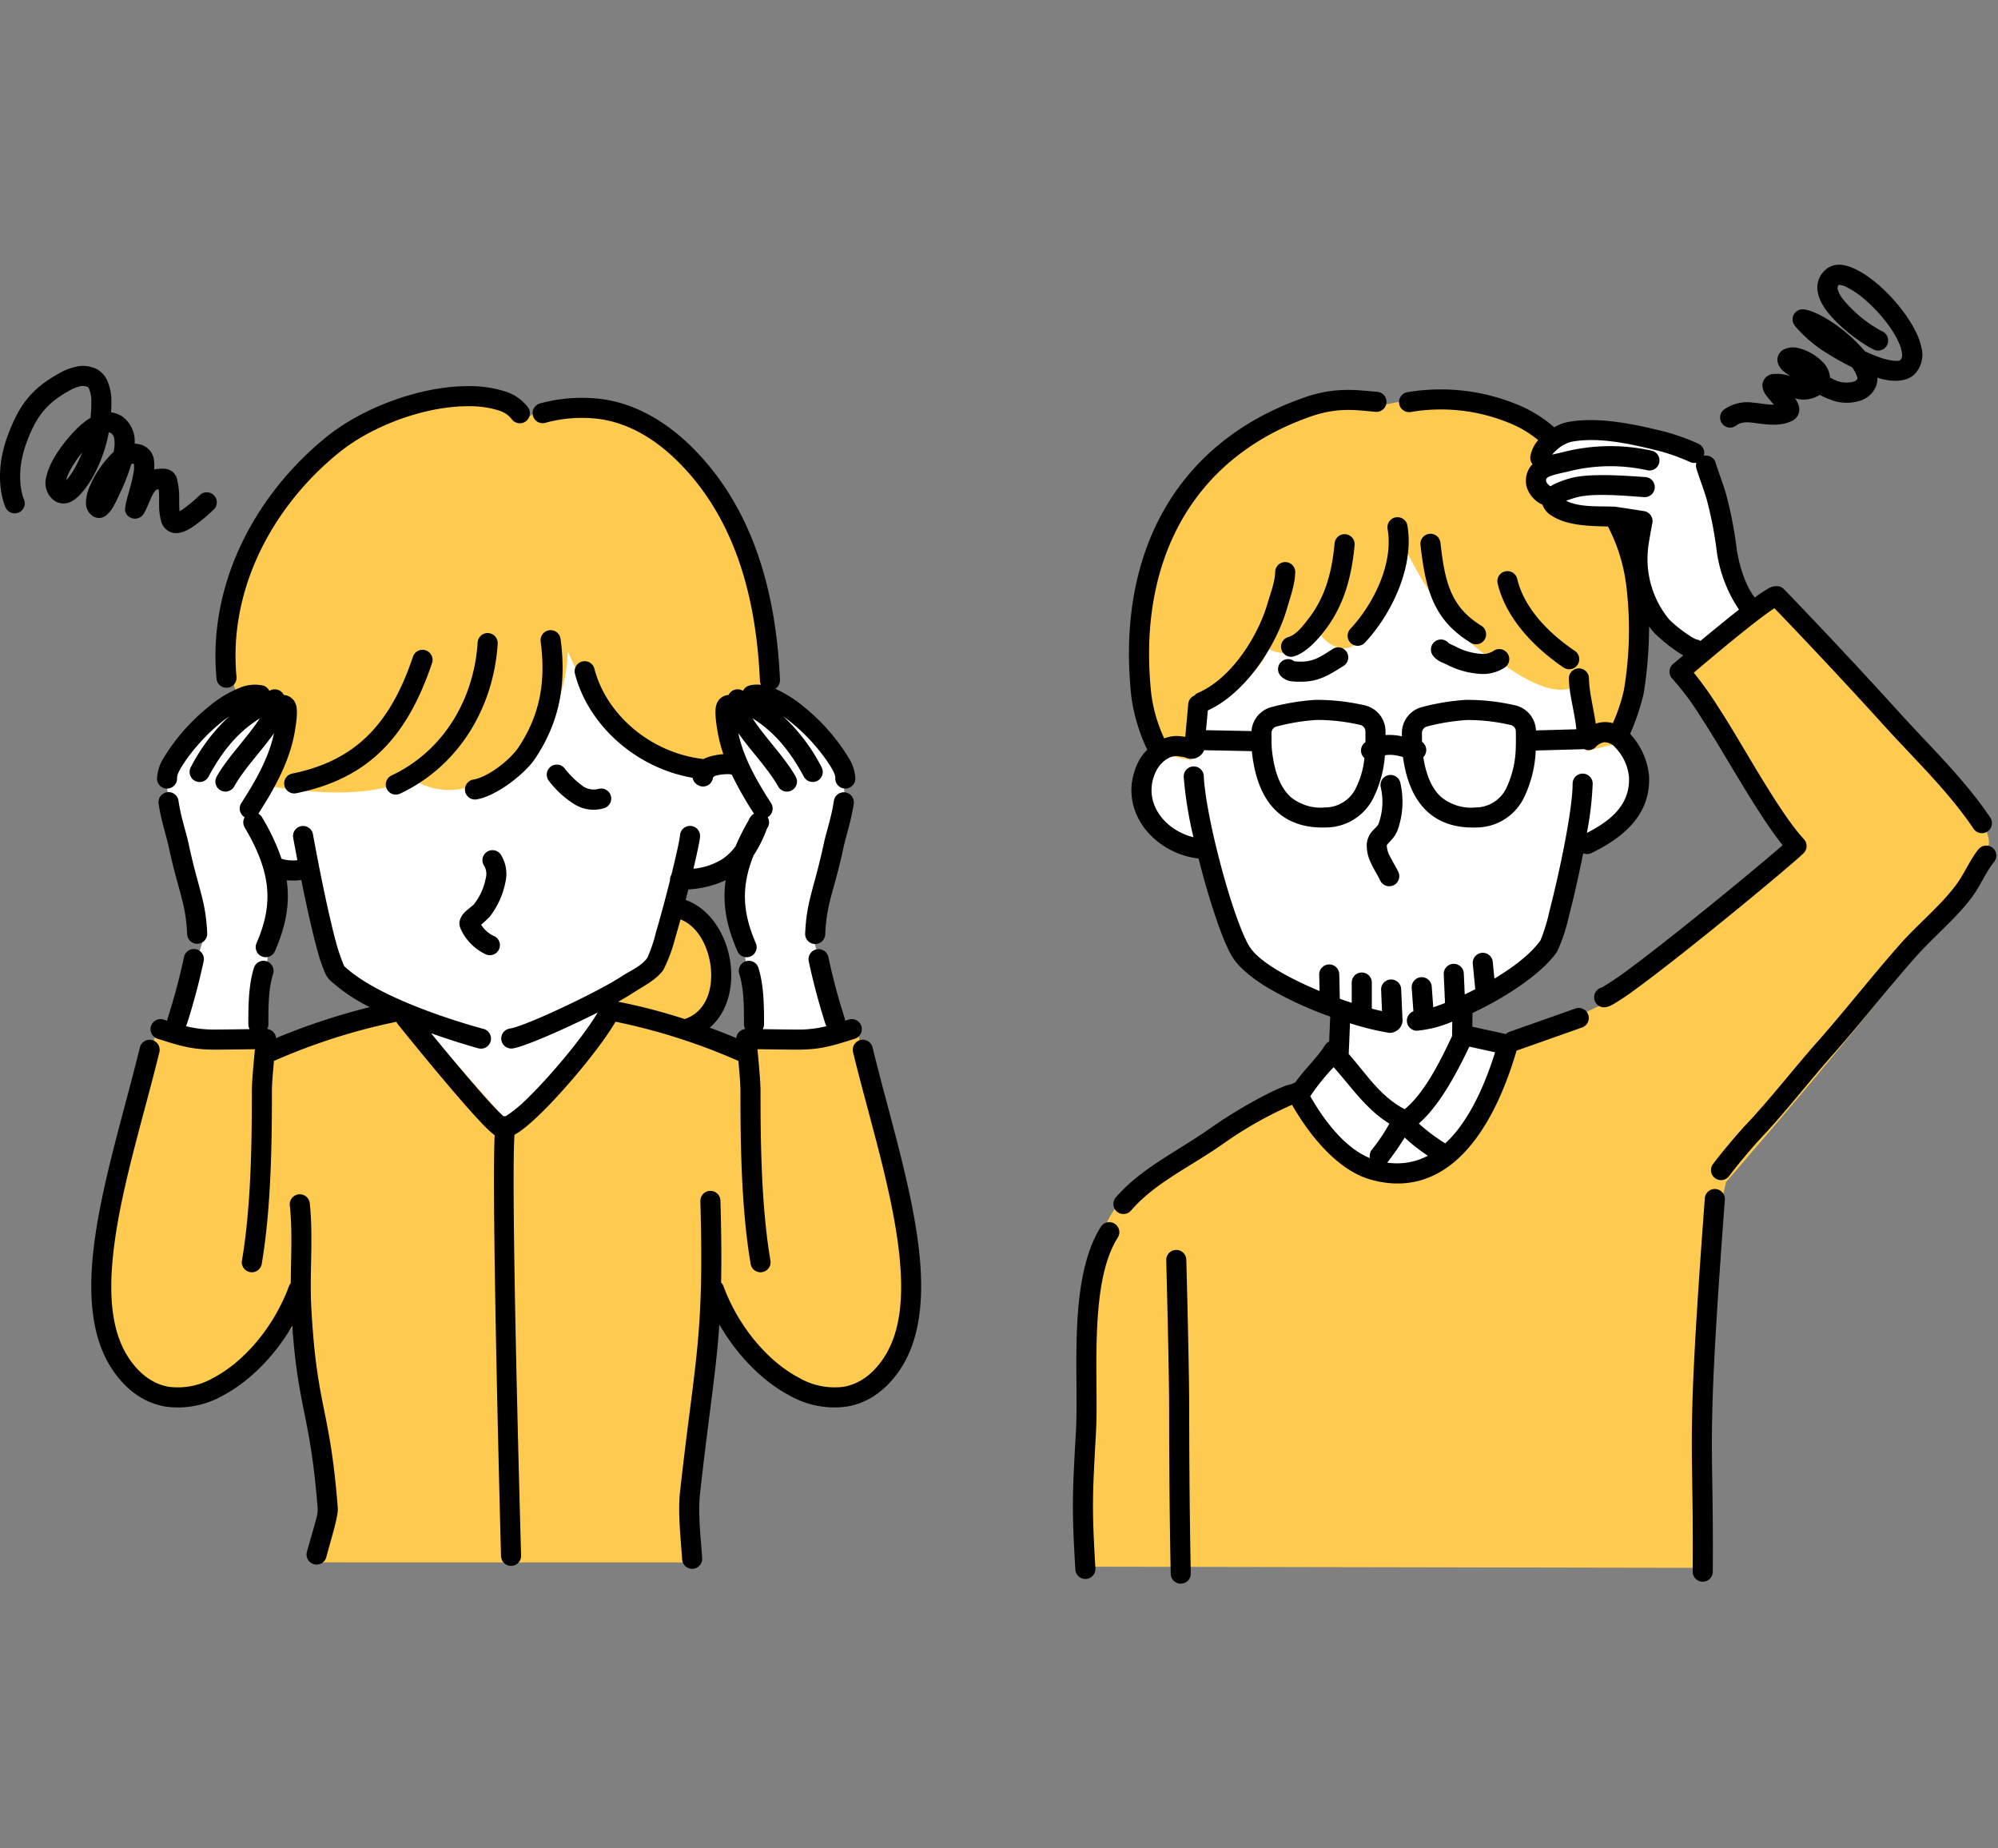 <svg xmlns="http://www.w3.org/2000/svg" xmlns:xlink="http://www.w3.org/1999/xlink" width="400" height="370" viewBox="0 0 400 370">
  <rect x="0" y="0" width="400" height="370" fill="#808080" stroke="none"/>
  <defs>
    <clipPath id="clip-path">
      <rect id="長方形_992" data-name="長方形 992" width="400" height="370" transform="translate(175 4825)" fill="#fff" stroke="#707070" stroke-width="1"/>
    </clipPath>
    <clipPath id="clip-path-2">
      <rect id="長方形_53" data-name="長方形 53" width="399.661" height="263.965" fill="none"/>
    </clipPath>
  </defs>
  <g id="message_3" transform="translate(-175 -4825)" clip-path="url(#clip-path)">
    <g id="グループ_354" data-name="グループ 354" transform="translate(175 4878)">
      <g id="グループ_353" data-name="グループ 353" clip-path="url(#clip-path-2)">
        <path id="パス_341" data-name="パス 341" d="M42.957,170.538,48.611,152.4l-7.143-31.237s7.314-15.422,15.588-16.821,11.424.172,8.929,5.83-4.967,11.375-4.967,11.375l9.626-1.988,24.064-34.47,37.048,1.2,21.033,6.986,17.66,16.048s10.566,8.05,5.269,21.164L171.1,152.158l5.289,18.746L160.3,172.814l-2.644-15.377-2.645-15.658,1.182-5.708-11.964,4-5.716,18.38-8.888,6.361-19.492,26.525L89.4,167.23l-13.713-7.5-4.925-21.816-7.138.145-2.119,19.07-.728,14.4Z" transform="translate(-8.129 -16.68)" fill="#fff" fill-rule="evenodd"/>
        <path id="パス_342" data-name="パス 342" d="M295.015,109.331s-9.727-4.864-10.38,3.619,6.26,15.85,12.922,16.338l6.687,21.6,21.188,11.634L316.1,177.239l9.748,13.7,9.292,3.022,13.037-4.136,9.648-20.919-8.8-1.852-.29-5.735,15.464-10.13,5.319-13.8,2.826-10.13s9.421-.334,10.946-5.923,1.04-19.748-7.416-15.864L371.97,92.9,360.9,66.977l-30.086-6.769L299.442,78.543Z" transform="translate(-55.789 -11.803)" fill="#fff" fill-rule="evenodd"/>
        <path id="パス_343" data-name="パス 343" d="M414.584,85.454s-13.246-1.6-11.075-13.991.191-12.047.191-12.047L387.963,56.97l-6.482-6.547,4.24-6.925,11.7-2.709,15.733,5.7,4.663,3.8,6.38,25.931Z" transform="translate(-74.782 -7.996)" fill="#fff" fill-rule="evenodd"/>
        <path id="パス_344" data-name="パス 344" d="M116.354,37.6S100.9,26.851,78.437,42.8,54.188,79.419,58.5,92.762l7.509,1.665-.662,16.657s18.826,3.665,27.745-1.686c0,0,8,5.634,15.738-.3,0,0,15.223-5.86,15.957-25.057,0,0,10.718,27.393,28.432,23.929l5.576-1.88-1.649-11.181s8.6-1.317,9.011-6.89-5.346-24.2-8.761-32.406C154,47.442,130.819,25.63,116.354,37.6" transform="translate(-11.1 -6.677)" fill="#ffca50" fill-rule="evenodd"/>
        <path id="パス_345" data-name="パス 345" d="M36.42,189.665s-9.64,32.219-10.334,44.787S29.594,271.6,49.8,259.407s16.121-17.145,16.121-17.145l4.9,39.3-2.485,14.28h75.42l.559-12.358,3.358-42.371S163,271.93,177.615,261.788s10.423-17.538,10.344-18.268S176.729,189.2,176.729,189.2l-21.668,2.036-.127,4.278L126.92,184.144,107.74,208.781,87.966,186.406l-28.326,6.912Z" transform="translate(-5.1 -36.098)" fill="#ffca50" fill-rule="evenodd"/>
        <path id="パス_346" data-name="パス 346" d="M165.016,160.9l-4.342,11.464-7.954,4.6-.1,3.415,14.688,4.1s8.1-2.471,7.749-8.323c-.136-2.3-1.171-8.993-3.072-11.443a9.616,9.616,0,0,0-6.967-3.812" transform="translate(-29.918 -31.542)" fill="#ffca50" fill-rule="evenodd"/>
        <path id="パス_347" data-name="パス 347" d="M332.8,34.467s-14.922-2.885-27.485,5.222-28.8,27.6-18.586,64.461l7.315,1.488-.239-7.828s13.493-7.56,15.7-14.493c0,0,5.438,3.442,10.111-3.226,0,0,4.778,7.37,10.157-.465S336.3,62.064,336.3,62.064s9.431,20.545,20.543,24.56c0,0,10.886,8.367,15.011,3.253l1.263,13.934,6.651-1.626L383.344,85.3l-1.6-18.3s2.664-8.5-2.037-8.356a19.276,19.276,0,0,1-16.686-8.229,5.316,5.316,0,0,1-.081-5.02c.926-1.646,3.152-2.621,2.463-3.4-7.546-8.53-15.907-11.014-32.6-7.525" transform="translate(-55.577 -6.457)" fill="#ffca50" fill-rule="evenodd"/>
        <path id="パス_348" data-name="パス 348" d="M312.508,183.228s-27.611,10.958-35.9,21.353-5.935,36.03-6.435,52.149c-.117,3.795.211,20.09.211,20.09l123.268.231,2.765-67.93,2.086-9.286s52.936-60.757,52.652-68.1c-.377-9.76-41.369-49.017-41.369-49.017l-21.744,15.5,24.4,34.817s-34.616,33.128-39.369,31.557l-17.261,8.179s-6.4,23.436-16.552,25.212-11.787,2.635-26.747-14.75" transform="translate(-52.957 -16.214)" fill="#ffca50" fill-rule="evenodd"/>
        <path id="パス_349" data-name="パス 349" d="M144.365,208.676c.092-4.526.053-9.786-.133-16.436a2.01,2.01,0,0,0-4.018.113c.776,27.583-1.045,31.009-4.076,58.256-.451,4.05.156,9.4.424,13.465a2.01,2.01,0,1,0,4.011-.265c-.255-3.853-.868-8.918-.441-12.755,1.835-16.5,3.226-24.35,3.875-34,3.578,6.2,8.671,11.39,14.061,14.227a18.2,18.2,0,0,0,11.445,2.221c3.773-.631,7.356-2.755,10.316-6.889,4.19-5.852,5.157-13.926,4.293-23.071-1.227-12.985-6.088-28.207-9.415-41.844a2.01,2.01,0,1,0-3.9.954c3.282,13.451,8.108,28.46,9.318,41.269.761,8.051.129,15.2-3.56,20.352-2.227,3.111-4.87,4.79-7.71,5.264a14.223,14.223,0,0,1-8.91-1.813c-6.355-3.345-12.186-10.4-15.106-18.32a1.991,1.991,0,0,0-.47-.732m7.991-119.65a6.359,6.359,0,0,0-2.3.129,2.006,2.006,0,0,0-1.3,1.056c-.106-.046-.212-.091-.319-.135a2.011,2.011,0,0,0-2.586.985,2.657,2.657,0,0,0-.951.228,2.8,2.8,0,0,0-1.56,2.04c-.351,1.524.257,4.726.392,5.462a28.8,28.8,0,0,0,1.086,4.113l-.023,0a12.268,12.268,0,0,0-3.7.839,2.3,2.3,0,0,0-.242.156,2.082,2.082,0,0,0-.228-.041C129.973,102.546,121.31,94.773,119,85.8a2.01,2.01,0,0,0-3.894,1c2.569,10,11.864,18.788,23.54,20.83a2.305,2.305,0,0,0,.1.332,2.163,2.163,0,0,0,1.1,1.2,2.011,2.011,0,0,0,2.9-1.591l.3-.289a8.97,8.97,0,0,1,2.082-.364,10.23,10.23,0,0,1,1.041,0,2.012,2.012,0,0,0,.335.086,70.781,70.781,0,0,0,4.448,7.811,2.705,2.705,0,0,0-1.033,1.2l-.046.125a47.329,47.329,0,0,0-2.6,5.174,10.421,10.421,0,0,1-2.573,2.531,13.164,13.164,0,0,1-5.873,1.987c.721-3.038,1.232-5.451,1.312-6.3a2.01,2.01,0,1,0-4-.375c-.091.974-.789,4.113-1.716,7.86a2,2,0,0,0-.293,1.14c0,.01,0,.02,0,.03-.87,3.46-1.894,7.285-2.8,10.347a29.935,29.935,0,0,1-1.755,5.178c-1.286,1.711-3.312,2.473-5.067,3.631-4.706,3.1-19.206,9.977-22.425,10.482a2.01,2.01,0,1,0,.622,3.971c2.37-.371,10.485-3.923,16.95-7.183-2.72,4.68-10.08,13.561-15.267,18.342a27.6,27.6,0,0,1-3.122,2.406,1.986,1.986,0,0,0-.449.035c-.434-.4-1.056-.98-1.6-1.551-3.492-3.673-9.238-10.59-12.916-15.085,5.319,1.9,9.443,3.015,9.443,3.015a2.01,2.01,0,1,0,1.031-3.885S76.535,152.61,68.887,145.3a40.9,40.9,0,0,1-1.452-4.14c-1.68-6.029-3.652-16.043-4.784-22.236a2.01,2.01,0,0,0-3.955.723c.246,1.343.531,2.865.843,4.484a8.411,8.411,0,0,1-3.171-.275,42.716,42.716,0,0,0-3.919-8.329,2,2,0,0,0-.72-.716c3.122-4.865,6.152-10.237,7.212-16.017.135-.736.743-3.939.392-5.462a2.8,2.8,0,0,0-1.561-2.04,2.657,2.657,0,0,0-.951-.228,2.011,2.011,0,0,0-2.586-.985c-.107.044-.213.089-.319.135a2.006,2.006,0,0,0-1.3-1.056,7.735,7.735,0,0,0-4.495.4,23.363,23.363,0,0,0-6.481,3.949,39.98,39.98,0,0,0-8.894,10.165,8.648,8.648,0,0,0-1.314,4.177,2.01,2.01,0,1,0,4.017-.154c-.03-.775.64-1.9,1.525-3.236a38.052,38.052,0,0,1,7.214-7.842c.566-.464,1.137-.9,1.705-1.3a37.018,37.018,0,0,0-7.688,10.181,2.01,2.01,0,1,0,3.534,1.916c2.279-4.2,5.249-8.552,10.286-11.691-2.495,3.856-6.492,7.823-8.65,11.682a2.01,2.01,0,0,0,3.509,1.963c1.973-3.529,5.5-7.143,7.981-10.682-1.069,5.055-3.808,9.735-6.555,14.012a2.011,2.011,0,0,0,.6,2.778l.077.047a2.01,2.01,0,0,0,0,2.05c5.356,9.062,5.773,15.317,2.371,23.162a2.01,2.01,0,1,0,3.688,1.6c2.172-5.006,3.041-9.456,2.346-14.2a12.6,12.6,0,0,0,2.926-.046c1.012,5.014,2.185,10.359,3.242,14.152a30.685,30.685,0,0,0,1.536,4.5,4.91,4.91,0,0,0,.928,1.387,35.094,35.094,0,0,0,8,5.407,131.962,131.962,0,0,0-18.757,6.2,2.009,2.009,0,0,0-1.774-1.821,2,2,0,0,0,.241-.954c0-3.265-.039-6.949.94-10.087a2.01,2.01,0,0,0-3.838-1.2c-1.094,3.511-1.119,7.627-1.122,11.28a2.013,2.013,0,0,0,.26.992c-2.644.037-6.05.083-6.788.08a23.285,23.285,0,0,1-5.963-.674,1.989,1.989,0,0,0,.178-.383,128.149,128.149,0,0,0,3.349-12.542,2.01,2.01,0,1,0-3.91-.929A124.469,124.469,0,0,1,33.6,155.664a2.019,2.019,0,0,0-.109.6l-.734-.232a2.01,2.01,0,1,0-1.214,3.833c4.984,1.579,6.991,2.167,11.626,2.187.843,0,5.15-.055,7.868-.095-.251,2.555-.617,6.58-.617,8.26,0,9.932-.113,23.062-1.984,34.047a2.01,2.01,0,0,0,3.963.675c1.909-11.2,2.041-24.593,2.041-34.722,0-1.215.2-3.705.407-5.908a121.387,121.387,0,0,1,24.528-7.84,2.01,2.01,0,0,0,.308.535S90.774,170.809,96.3,176.617a24.683,24.683,0,0,0,2.521,2.4c.071.055.141.105.208.152-.637,14.186,1.277,84.291,1.277,84.291a2.01,2.01,0,0,0,4.018-.113s-2.1-72.913-1.325-84.258a14.113,14.113,0,0,0,1.776-1.184c5.375-4.134,15.222-15.812,18.455-21.45a121.245,121.245,0,0,1,24.6,7.854c.2,2.2.407,4.694.407,5.908,0,10.129.133,23.518,2.041,34.722a2.01,2.01,0,0,0,3.963-.675c-1.872-10.985-1.984-24.115-1.984-34.047,0-1.68-.367-5.7-.617-8.26,2.718.039,7.025.1,7.868.095,4.635-.02,6.642-.608,11.627-2.187a2.01,2.01,0,0,0-1.214-3.833l-.735.232a2.019,2.019,0,0,0-.109-.6,124.466,124.466,0,0,1-3.241-12.165,2.01,2.01,0,1,0-3.911.929,128.155,128.155,0,0,0,3.349,12.542,1.992,1.992,0,0,0,.179.383,23.3,23.3,0,0,1-5.964.674c-.738,0-4.144-.043-6.788-.08a2,2,0,0,0,.26-.992c0-3.652-.027-7.769-1.122-11.28a2.01,2.01,0,0,0-3.838,1.2c.978,3.139.937,6.822.94,10.087a2,2,0,0,0,.241.954,2.009,2.009,0,0,0-1.774,1.821c-1.663-.7-3.458-1.405-5.328-2.087,3.386-2.886,4.708-7.642,4.221-12.377-.6-5.833-3.98-11.435-9.039-13.187.183-.707.364-1.413.54-2.11a20.767,20.767,0,0,0,7.479-1.839c-.695,4.743.176,9.192,2.347,14.2a2.01,2.01,0,1,0,3.688-1.6c-2.657-6.127-2.985-11.285-.449-17.567a25.343,25.343,0,0,0,2.651-5.309l.168-.287a2.01,2.01,0,0,0,0-2.05l.077-.047a2.011,2.011,0,0,0,.6-2.778c-2.747-4.277-5.485-8.957-6.555-14.012,2.481,3.538,6.008,7.153,7.981,10.682A2.01,2.01,0,0,0,159.3,107.4c-2.158-3.859-6.155-7.827-8.65-11.682,5.037,3.14,8.007,7.487,10.286,11.691a2.01,2.01,0,1,0,3.534-1.916,37.019,37.019,0,0,0-7.688-10.181c.568.4,1.139.839,1.706,1.3a38.07,38.07,0,0,1,7.213,7.842c.885,1.338,1.555,2.461,1.525,3.236a2.01,2.01,0,1,0,4.017.154,8.648,8.648,0,0,0-1.314-4.177,39.979,39.979,0,0,0-8.894-10.165,24.917,24.917,0,0,0-5.826-3.693,2.011,2.011,0,0,0,.942-1.794c-.751-16.834-5-33.455-16.78-45.714-5.15-5.358-11.527-9.485-18.911-10.484a31.679,31.679,0,0,0-12.334.877,2.01,2.01,0,1,0,1.079,3.872,27.548,27.548,0,0,1,10.716-.766c6.482.877,12.031,4.583,16.551,9.287,11.1,11.547,14.956,27.252,15.663,43.108a2,2,0,0,0,.219.829m-93.841,128.3c1.2,16.924,3.618,17.691,5.1,36.778a8.1,8.1,0,0,1-.377,2.1c-.449,1.771-1.166,4.049-1.794,6.392a2.01,2.01,0,0,0,3.883,1.041c1.126-4.2,2.422-8.229,2.3-9.846-1.57-20.235-4.2-19.833-5.3-40.063-.38-6.965.426-13.987-.307-20.924a2.01,2.01,0,0,0-4,.422c.546,5.162.224,10.372.189,15.57a2.018,2.018,0,0,0-.359.613c-2.92,7.917-8.75,14.975-15.106,18.32a14.223,14.223,0,0,1-8.91,1.813c-2.84-.474-5.483-2.153-7.71-5.264-3.689-5.153-4.321-12.3-3.56-20.352,1.21-12.809,6.036-27.818,9.318-41.269a2.01,2.01,0,1,0-3.9-.954c-3.328,13.637-8.188,28.859-9.415,41.844-.863,9.145.1,17.219,4.293,23.071,2.96,4.134,6.543,6.258,10.316,6.889a18.2,18.2,0,0,0,11.445-2.221c5.313-2.8,10.338-7.877,13.907-13.962m77.708-81.343c-.355,1.3-.709,2.547-1.048,3.693a31.351,31.351,0,0,1-2.4,6.457c-1.567,2.085-3.927,3.16-6.068,4.571-.769.507-1.782,1.1-2.961,1.757a113.357,113.357,0,0,1,13.3,3.466c4.288-1.4,5.695-5.919,5.25-10.243-.428-4.158-2.546-8.334-6.079-9.7m-39.9,1.051a22.787,22.787,0,0,0,1.733-1.611,16.591,16.591,0,0,0,3.131-6.91,7.232,7.232,0,0,0-.986-5.586,2.01,2.01,0,0,0-3.233,2.389,3.264,3.264,0,0,1,.259,2.5,12.141,12.141,0,0,1-2.285,5.06c-.317.388-1.311,1.065-1.9,1.672a3.628,3.628,0,0,0-1.049,1.868,2.626,2.626,0,0,0,.114,1.162,8.575,8.575,0,0,0,1,1.868A10.279,10.279,0,0,0,97.327,143a2.01,2.01,0,1,0,1.4-3.767,6.01,6.01,0,0,1-2.409-2.2M31.754,112.8c.5,3.44,1.542,6.392,2.056,8.79,1.926,8.984,3.366,10.894,3.659,17.391a2.01,2.01,0,0,0,4.015-.18c-.3-6.74-1.745-8.733-3.743-18.053-.5-2.327-1.52-5.19-2.008-8.53a2.01,2.01,0,0,0-3.978.583m135.19-.583c-.49,3.34-1.511,6.2-2.009,8.53-2,9.32-3.441,11.313-3.743,18.053a2.01,2.01,0,0,0,4.016.18c.292-6.5,1.733-8.406,3.658-17.391.514-2.4,1.551-5.35,2.056-8.79a2.01,2.01,0,0,0-3.977-.583m-47.209-2.341a3.808,3.808,0,0,1-3.331-.792,17.434,17.434,0,0,1-3.392-3.376,2.01,2.01,0,0,0-3.117,2.538,18.825,18.825,0,0,0,5.366,4.837,7.265,7.265,0,0,0,5.655.635,2.01,2.01,0,1,0-1.181-3.842M108.243,80.385c1.035,7.861-.065,14.49-4.366,21.044-1.647,2.508-6.036,6.027-9.094,6.555a2.01,2.01,0,1,0,.683,3.961c3.931-.677,9.656-5.085,11.773-8.311,4.862-7.408,6.162-14.889,4.991-23.774a2.01,2.01,0,1,0-3.985.525m-12.622.162c-.693,11.12-6.662,21.64-17.253,26.627a2.01,2.01,0,0,0,1.712,3.637c11.958-5.632,18.77-17.46,19.553-30.015a2.01,2.01,0,0,0-4.013-.25M82.685,83.368c-4.618,13.754-11.7,20.883-24.214,23.423a2.01,2.01,0,0,0,.8,3.939c14.009-2.842,22.057-10.69,27.226-26.083a2.01,2.01,0,0,0-3.811-1.279m23.006-49.907a9.1,9.1,0,0,0-4.449-3.13,23.026,23.026,0,0,0-7.191-1.1c-9.554-.111-21.317,4.183-28.719,10.184C51.181,50.887,41.593,68.695,43.34,87.707a2.01,2.01,0,1,0,4-.368c-1.622-17.655,7.379-34.147,20.52-44.8C74.6,37.077,85.308,33.152,94,33.252a18.789,18.789,0,0,1,5.882.863A5.116,5.116,0,0,1,102.42,35.8a2.01,2.01,0,1,0,3.271-2.336M18.13,35.566c-3.164,1.9-6.26,6.149-7.364,8.137a13.127,13.127,0,0,0-1.579,4.055,4.356,4.356,0,0,0,1.161,3.93,3.265,3.265,0,0,0,4.214.469c1.784-1,3.619-3.994,4.118-4.919a29.4,29.4,0,0,0,3.093-8.746.985.985,0,0,1,.484.166,1.637,1.637,0,0,1,.629,1.2,6.371,6.371,0,0,1-.014,1.764q-.049.392-.126.79-.135.112-.269.232A21.319,21.319,0,0,0,18,49.214a8.833,8.833,0,0,0-.8,3.459,3.2,3.2,0,0,0,1.1,2.361,2.252,2.252,0,0,0,3.1-.064,6.046,6.046,0,0,0,1.212-1.495,24.155,24.155,0,0,0,1.249-2.491,38.917,38.917,0,0,0,2.418-6.13,1.308,1.308,0,0,1,.535-.1,8.392,8.392,0,0,1-.007,1.39,31.976,31.976,0,0,1-.933,4c-.167.654-.378,1.294-.532,1.95a14.735,14.735,0,0,0-.322,1.831,1.906,1.906,0,0,0,1.206,1.669,2.035,2.035,0,0,0,2.6-.908c.54-.945.937-2.011,1.4-3.026a5.636,5.636,0,0,1,1.07-1.708l.481-.074c.106.945.062,2.048.08,3.066a11.589,11.589,0,0,0,.447,3.475,3.179,3.179,0,0,0,2.187,2.143c.925.25,2.459.086,4.608-1.532a34.936,34.936,0,0,0,3.789-3.189A2.01,2.01,0,0,0,40.051,51a30.943,30.943,0,0,1-3.365,2.821,7.508,7.508,0,0,1-.738.481l-.008-.072c-.061-.656-.063-1.412-.072-2.181a15.683,15.683,0,0,0-.511-4.556,2.732,2.732,0,0,0-2.43-1.72,7.413,7.413,0,0,0-2.073.14,7.959,7.959,0,0,0-.006-1.569A3.671,3.671,0,0,0,28.394,41a5,5,0,0,0-1.441-.252,6.121,6.121,0,0,0-2.469-5.435,4.969,4.969,0,0,0-2.236-.822q.072-1.272.053-2.579a10.06,10.06,0,0,0-.775-3.654,4.9,4.9,0,0,0-2.106-2.414,6.2,6.2,0,0,0-3.983-.549,12.21,12.21,0,0,0-3.748,1.459c-5.42,3.03-7.893,6.3-10.149,12.4C-1.647,47.773,1.1,53.479,1.1,53.479A2.01,2.01,0,1,0,4.751,51.8s-1.946-4.476.56-11.252c1.864-5.042,3.861-7.781,8.34-10.284a9.121,9.121,0,0,1,2.022-.907,2.525,2.525,0,0,1,1.887.051c.25.129.309.486.416.8a6.062,6.062,0,0,1,.306,1.757,31.1,31.1,0,0,1-.153,3.6m-1.661,6.917a23.656,23.656,0,0,0-2.188,3.17,10.735,10.735,0,0,0-1.031,2.3l-.029.112a6.139,6.139,0,0,0,.566-.613,16.936,16.936,0,0,0,1.358-2.125,25.969,25.969,0,0,0,1.325-2.845" transform="translate(0 -4.937)" fill-rule="evenodd"/>
        <path id="パス_350" data-name="パス 350" d="M285.856,199.3s.576,21.725.578,29.427c0,19.628.319,33.272.319,33.272a2.01,2.01,0,1,0,4.018-.092s-.314-13.607-.318-33.181c0-7.729-.58-29.532-.58-29.532a2.01,2.01,0,1,0-4.018.106m107.825-12.433c-3.864,51.8-2.22,45.9-2.426,74.721a2.01,2.01,0,0,0,4.02.028c.205-28.717-1.436-22.834,2.414-74.451a2.01,2.01,0,1,0-4.009-.3m-120.921,5.715c-2.668,4.216-3.943,9.968-4.493,16.112-.778,8.719-.125,18.24-.49,24.81-.693,12.518-.868,15.1-.114,27.677a2.01,2.01,0,1,0,4.013-.241c-.741-12.369-.566-14.906.116-27.214.362-6.535-.3-16,.48-24.675.486-5.45,1.519-10.58,3.885-14.32a2.01,2.01,0,1,0-3.4-2.149M360.325,35.105a6.351,6.351,0,0,0-1.576,3.349,2,2,0,0,0,.444,1.472,4.365,4.365,0,0,0-.652.812,4.861,4.861,0,0,0-.465,3.922,5.741,5.741,0,0,0,2.613,3.117,2.028,2.028,0,0,0,.472.216,4.3,4.3,0,0,0,2.049,2.357c3.074,1.894,7.426,1.945,11.084,2.049A34.906,34.906,0,0,1,377.9,63.779a72.687,72.687,0,0,1-.416,21.34,35.495,35.495,0,0,1-2.211,6.642,5.746,5.746,0,0,0-2.16-.188,5.812,5.812,0,0,0-1.274.281c-.42-3.018-1.307-6.273-1.359-9.066a2.01,2.01,0,1,0-4.019.076c.059,3.122,1.188,6.828,1.5,10.119l-8.09.227a5.355,5.355,0,0,0-4.306-5.053,42.726,42.726,0,0,0-9.706-1.063,46.151,46.151,0,0,0-8.872,1.458l-.034.01a5.366,5.366,0,0,0-3.922,5.272c0,.183,0,.367,0,.552a12.09,12.09,0,0,0-3.27-.25c0-.228,0-.455-.006-.679a5.355,5.355,0,0,0-4.31-5.3,42.726,42.726,0,0,0-9.706-1.063,46.152,46.152,0,0,0-8.872,1.458l-.035.01a5.366,5.366,0,0,0-3.908,4.779l-9.106-.179.361-3.947c7.574-3.465,13.7-12.97,15.849-20.406.681-2.36,1.587-4.766,1.657-7.257a2.01,2.01,0,0,0-4.018-.113c-.06,2.154-.913,4.216-1.5,6.256-1.894,6.565-7.213,15.106-13.941,17.99a1.986,1.986,0,0,0-.744.551l-.01,0a2.048,2.048,0,0,0-.427.25,2.022,2.022,0,0,0-.651.862,2.048,2.048,0,0,0-.13.552l-.6,6.6A14.2,14.2,0,0,0,288,94.325a6.853,6.853,0,0,0-2.551.482,30.365,30.365,0,0,1-2.587-8.858c-2.811-26,7.729-47.241,32.147-55.651,5.469-1.883,9.41-1.122,12.774-.859a2.01,2.01,0,0,0,.312-4.008c-3.793-.3-8.229-1.057-14.4,1.067-26.322,9.066-37.864,31.861-34.834,59.884a35.512,35.512,0,0,0,3.195,10.685,9.749,9.749,0,0,0-1.909,2.677c-4.258,9.057,2.862,18,12.185,19.118,2.026,8.028,4.677,16.137,6.619,19.464,1.247,2.137,3.864,4.365,7.24,6.4a74.131,74.131,0,0,0,12.491,5.771l-.21,5a2,2,0,0,0-.856.763c-1.546,2.5-4.125,4.824-5.88,7.363a4.457,4.457,0,0,1-1.593.573c-4.238,1.5-11.356,5.755-14.935,8.28-7.316,5.162-14.356,8.324-19.442,14.213a2.01,2.01,0,1,0,3.043,2.627c4.879-5.651,11.7-8.6,18.716-13.555a78.075,78.075,0,0,1,13.516-7.611c3.458,6.047,9.074,13.093,15.729,14.968,13.583,3.826,23.546-6.578,29.19-25.7.01-.036.02-.072.029-.108l13.122-4.638a2.01,2.01,0,0,0-1.339-3.791L354.55,153.55a2,2,0,0,0-.716.439l-6.7-1.469.031-2.744c6.478-3.05,13.769-7.728,16.932-12.263a35.086,35.086,0,0,0,2.367-7.1c.935-3.582,1.984-8.159,2.861-12.616a2.006,2.006,0,0,0,1.666-.042c6.331-3.078,11.911-7.641,11.523-15.435a14.314,14.314,0,0,0-3.79-8.412l.006-.016a46.394,46.394,0,0,0,2.728-8.171A87.267,87.267,0,0,0,382.526,72.4q.467.634.987,1.246a32.97,32.97,0,0,0,5.273,4.21q.291.182.572.335c-1.264,1.066-2.053,1.741-2.053,1.741a2.009,2.009,0,0,0-.155,2.9,54.271,54.271,0,0,1,5.869,7.918c4.253,6.418,11.077,19.028,16.242,25.432-5.179,4.545-23,19.186-31.92,25.669-2,1.452-4.14,2.736-4.3,2.829a2.01,2.01,0,0,0,.855,3.926,5.332,5.332,0,0,0,1.478-.6,49.163,49.163,0,0,0,4.325-2.9c10.256-7.451,32.044-25.52,33.8-27.374a2.01,2.01,0,0,0,.016-2.75c-5.159-5.564-12.621-19.611-17.153-26.45a68.968,68.968,0,0,0-4.895-6.877C395.1,78.568,404.09,71,407.615,68.75,414.6,76,422.851,84.827,429.461,92.128c6.131,6.773,12.9,13.167,18.006,20.735a2.01,2.01,0,1,0,3.332-2.248c-5.209-7.725-12.1-14.271-18.358-21.185-6.941-7.667-15.681-17.014-22.892-24.466a2.078,2.078,0,0,0-1.231-.625,3.276,3.276,0,0,0-1.913.457,26.2,26.2,0,0,0-2.721,1.821c-1.87-2.344-3.122-6.438-3.611-9.641a80.293,80.293,0,0,0-2.18-11.215c-.412-1.466-1.63-4.709-2.041-6.117a2.012,2.012,0,0,0-2.373-1.4,2.012,2.012,0,0,0-1.068-2.411,43.14,43.14,0,0,0-7.036-2.5c-5.522-1.355-13.179-3.07-19.374-1.8a9.135,9.135,0,0,0-2.475,1,25.955,25.955,0,0,0-7.456-4.579,40.224,40.224,0,0,0-21.971-2.44,2.01,2.01,0,1,0,.748,3.95,36.012,36.012,0,0,1,19.676,2.2,21.837,21.837,0,0,1,5.8,3.443m38.213,147.314c1.412-1.909,4.671-5.8,6.289-7.512,5.006-5.3,9.537-11.2,14.385-16.681,5.682-6.418,10.953-13.217,16.655-19.647,3.615-4.076,7.975-7.588,11.261-11.945,1.66-2.2,2.762-5,4.46-7.1a2.01,2.01,0,1,0-3.124-2.53c-1.725,2.131-2.858,4.972-4.546,7.21-3.222,4.273-7.514,7.7-11.059,11.7-5.7,6.431-10.975,13.231-16.657,19.65-4.82,5.444-9.322,11.313-14.3,16.586-1.7,1.8-5.117,5.879-6.6,7.883a2.01,2.01,0,0,0,3.233,2.389m-64.949-7.72a52.774,52.774,0,0,1-3.373,4.87c-.038.051-.077.1-.119.146a13.205,13.205,0,0,0,8.142-1.37,35.362,35.362,0,0,1-4.649-3.646m-14.217-14.086a45.094,45.094,0,0,0-4.683,5.814c2.75,4.8,6.884,10.345,11.951,12.394a2.008,2.008,0,0,1,.343-1.643,36.08,36.08,0,0,0,3.548-5.263c-4.662-2.861-7.665-7.409-11.159-11.3m27.163-4.11c-2.365,4.971-5.863,11.709-10.108,15.393a36,36,0,0,0,5.286,3.971,22.962,22.962,0,0,0,2.691-2.98c2.926-3.834,5.342-9.025,7.291-15.253Zm23.548-42.785c4.563-2.338,8.7-5.533,8.417-11.2a9.87,9.87,0,0,0-2.7-5.85,2.932,2.932,0,0,0-2.269-1.1,2.981,2.981,0,0,0-1.719.987,2.012,2.012,0,0,1-2.259.4l-9.714.273c0,.052-.006.1-.009.143a24.043,24.043,0,0,1-2.311,9.2,10.631,10.631,0,0,1-9.566,6.062c-3.669.121-7.046-.71-9.7-3.074-2.4-2.138-4.253-5.6-5-11.043-.449-.114-.895-.217-1.339-.3a6.019,6.019,0,0,0-2.273-.031,23.1,23.1,0,0,1-2.241,8.381,10.631,10.631,0,0,1-9.566,6.062c-3.669.121-7.046-.71-9.7-3.074-2.541-2.266-4.473-6.021-5.124-12.04-.006-.051-.011-.1-.016-.162l-9.558-.188a2.731,2.731,0,0,1-3.8,1.421c-.325-.055-1.454-.247-1.7-.251-1.766-.025-3.429,1.566-4.155,3.11-2.805,5.967,1.6,11.682,7.529,13.143a78.733,78.733,0,0,1-1.955-12.1,2.01,2.01,0,0,1,4.015-.192c.4,8.332,5.765,28.374,9.049,34,1.355,2.322,4.838,4.6,8.935,6.687,1.655.843,3.413,1.643,5.2,2.381l-.071-3.255a2.01,2.01,0,1,1,4.019-.088l.107,4.9c.8.286,1.6.556,2.386.81V143.68a2.01,2.01,0,0,1,4.02,0v5.227c.711.185,1.4.348,2.045.489l-.184-4.231a2.01,2.01,0,0,1,4.017-.174l.279,6.438a2.595,2.595,0,0,1-2.74,2.315,57.426,57.426,0,0,1-7.782-1.914l-.258,6.142c3.4,3.852,6.236,8.425,11.049,10.982.05.027.1.055.145.085,4.09-3.324,7.306-9.993,9.5-14.659l.032-2.876a22.963,22.963,0,0,1-7.11,1.82,2.01,2.01,0,0,1-.666-3.893l-.337-4.639a2.01,2.01,0,1,1,4.009-.292l.3,4.13c.722-.232,1.514-.52,2.356-.853l-.256-5.756a2.01,2.01,0,0,1,4.016-.178l.187,4.214c.7-.329,1.4-.676,2.11-1.04l-.494-5.045a2.01,2.01,0,1,1,4-.392l.324,3.312c3.848-2.307,7.362-5,9.236-7.681a34.075,34.075,0,0,0,1.774-5.812c2.023-7.746,4.65-20.332,4.65-25.532a2.01,2.01,0,1,1,4.02,0,66.352,66.352,0,0,1-1.162,9.851m-40.07,2.507a2.906,2.906,0,0,1,.162-.243c.18-.229.392-.449.6-.671a6.557,6.557,0,0,0,1.368-2.014,16.974,16.974,0,0,0,.6-9.553,2.01,2.01,0,1,0-3.928.852,12.939,12.939,0,0,1-.433,7.282c-.206.546-.807.949-1.216,1.439A4.528,4.528,0,0,0,326,115.91a7.893,7.893,0,0,0,.724,3.595c.572,1.331,1.425,2.6,1.946,3.712a2.01,2.01,0,1,0,3.64-1.705c-.433-.923-1.1-1.958-1.637-3.045a4.768,4.768,0,0,1-.664-2.24m-4.271-20.669c0-.641,0-1.38-.007-2.078q0-.025,0-.051a1.336,1.336,0,0,0-1.078-1.33l-.021,0a38.115,38.115,0,0,0-8.68-.986,41.929,41.929,0,0,0-8.075,1.334,1.347,1.347,0,0,0-.951,1.32c0,.016,0,.031,0,.047,0,1.251.014,2.647.084,3.283.507,4.7,1.821,7.705,3.8,9.473a9.469,9.469,0,0,0,6.888,2.056,6.841,6.841,0,0,0,6.146-3.923,17.559,17.559,0,0,0,1.693-5.953,2.013,2.013,0,0,1,.2-3.187m11.581,3c.607,3.869,1.844,6.434,3.611,8.011a9.47,9.47,0,0,0,6.888,2.056,6.84,6.84,0,0,0,6.146-3.923,19.8,19.8,0,0,0,1.855-7.614c.043-.59.046-2.181.03-3.6,0-.017,0-.034,0-.051a1.336,1.336,0,0,0-1.078-1.33l-.021,0a38.115,38.115,0,0,0-8.68-.986A41.927,41.927,0,0,0,338,92.442a1.347,1.347,0,0,0-.951,1.32c0,.016,0,.031,0,.047,0,.56,0,1.15.013,1.688a2.009,2.009,0,0,1,.263,3.057m-4.3-4.721v0Zm-21.5-14.439a2.01,2.01,0,0,0-2.728,2.943,3.646,3.646,0,0,0,2.028,1.027,12.167,12.167,0,0,0,1.96.093c3.548.046,5.74-1.38,8.574-3.168a2.01,2.01,0,1,0-2.146-3.4c-2.129,1.344-3.711,2.582-6.376,2.548-.337,0-1.1-.034-1.312-.043m30.918-3.607a2.01,2.01,0,0,0-3.257,2.352,4.112,4.112,0,0,0,1.446,1.25c.467.255,1.009.441,1.4.649a16.812,16.812,0,0,0,6.659,1.855,7.813,7.813,0,0,0,5.031-1.347,2.01,2.01,0,0,0-2.407-3.22,3.819,3.819,0,0,1-2.464.55,12.482,12.482,0,0,1-4.948-1.4c-.387-.2-1.325-.63-1.463-.693m9.775-11.932c1.718,7.094,7.541,12.956,13.192,16.772a2.01,2.01,0,1,0,2.25-3.332c-4.883-3.3-10.05-8.257-11.535-14.387a2.01,2.01,0,1,0-3.906.946m-32.648-8.178c-.494,5.5-1.747,10.672-5.185,15.112-1.009,1.3-2.416,3.256-4.076,3.738a2.01,2.01,0,1,0,1.119,3.861c2.4-.7,4.675-3.251,6.135-5.137,3.923-5.067,5.446-10.935,6.01-17.213a2.01,2.01,0,0,0-4-.36m10.6-2.788c1.21,6.973-2.832,15.03-7.447,19.988a2.01,2.01,0,1,0,2.942,2.739c5.388-5.787,9.878-15.275,8.467-23.415a2.01,2.01,0,1,0-3.961.687m6.58,3.174c1.027,9.071,2.638,15.08,10.112,19.639a2.01,2.01,0,0,0,2.094-3.431c-6.285-3.833-7.347-9.033-8.211-16.66a2.01,2.01,0,0,0-3.994.453M392,39.619a2.007,2.007,0,0,1-1.3-.14,38.484,38.484,0,0,0-6.288-2.24c-5.022-1.232-11.976-2.922-17.61-1.77a7.264,7.264,0,0,0-3.088,1.881,5.969,5.969,0,0,0-.593.658c.786-.2,1.549-.347,2.145-.5a38.168,38.168,0,0,1,17.766-.3,2.01,2.01,0,0,1-.879,3.923,34.142,34.142,0,0,0-15.884.265c-.778.2-1.876.381-2.894.705-.567.18-1.157.322-1.417.743-.148.24-.143.882.831,1.5q.267-.177.567-.339a18.525,18.525,0,0,1,3.277-1.238c3.778-1.126,11.231-.531,15.107-.271a2.01,2.01,0,1,1-.269,4.01c-3.511-.236-10.267-.908-13.689.113-.478.143-1.2.351-1.873.628,2.77,1.356,6.55,1.051,9.536,1.163.539.02,6.084.907,6.084.907a2.009,2.009,0,0,1,1.651,2.364s-.786,4.041-.877,5.29a19,19,0,0,0,4.268,14.059,27.8,27.8,0,0,0,4.348,3.41c.374.234.913.494,1.031.552a1.992,1.992,0,0,1,.855.3c2.389-1.985,5.206-4.295,7.714-6.265a27.767,27.767,0,0,1-4.423-11.45,76.762,76.762,0,0,0-2.076-10.735c-.409-1.457-1.62-4.676-2.029-6.074A2,2,0,0,1,392,39.619m28.476-35.59a1.979,1.979,0,0,1,.273,0,4.191,4.191,0,0,1,1.113.344A17.433,17.433,0,0,1,426.211,7.4c2.775,2.5,5.455,5.869,6.535,8.746a6.1,6.1,0,0,1,.42,1.758,1.359,1.359,0,0,1-.311,1.128c-.266.252-.691.214-1.166.19a11.729,11.729,0,0,1-3.15-.736c-.928-.327-1.88-.73-2.808-1.166a31.582,31.582,0,0,0-6.273-5.624c-2.417-1.653-4.746-2.68-6.027-2.772a1.9,1.9,0,0,0-1.585.584,1.946,1.946,0,0,0-.593,1.536,2.025,2.025,0,0,0,.181.742,4.348,4.348,0,0,0,.483.684,27.275,27.275,0,0,0,4.985,4.446,56.8,56.8,0,0,0,6.252,3.607,7.082,7.082,0,0,1,.878,1.528c.133.342.292.646.13.9a1.565,1.565,0,0,1-.847.49,5.616,5.616,0,0,1-4.093-.625q-.235-.109-.466-.225a5.04,5.04,0,0,0-1.618-3.266,10.293,10.293,0,0,0-4.874-2.686,4.3,4.3,0,0,0-2.584.219,2.4,2.4,0,0,0-1.306,1.34,2.294,2.294,0,0,0-.087,1.422,3.679,3.679,0,0,0,1.281,1.8,13.449,13.449,0,0,0,1.248.875,8.744,8.744,0,0,0-3.48-.432,2.362,2.362,0,0,0-1.751,1.059,2.266,2.266,0,0,0-.354,1.592,3.9,3.9,0,0,0,.8,1.72c.33.434.932,1.15,1.474,1.783-.2,0-.4-.007-.6-.019-1.177-.068-2.376-.3-3.542-.395a8.033,8.033,0,0,0-5.809,1.362,2.01,2.01,0,1,0,2.421,3.209c1.222-.922,2.685-.631,4.156-.442,2.392.306,4.823.589,7-.478a2.513,2.513,0,0,0,1.249-1.28,2.6,2.6,0,0,0,.146-1.621,4.965,4.965,0,0,0-.8-1.635,5.986,5.986,0,0,0,4.964-.672,16.551,16.551,0,0,0,2.148.953,8.73,8.73,0,0,0,5.789.247,4.984,4.984,0,0,0,3.326-2.93,4.416,4.416,0,0,0,.264-1.707c.388.12.77.224,1.142.311,2.669.624,4.937.289,6.262-.965a5.58,5.58,0,0,0,1.421-5.386c-.717-3.7-4.28-8.678-8.136-12.153-2.716-2.447-5.59-4.11-7.644-4.37a4.119,4.119,0,0,0-3.5,1.022c-1.825,1.734-1.962,3.95-.83,6.313,1.831,3.822,7.674,8.172,10.553,9.591a2.01,2.01,0,0,0,1.778-3.606,25.874,25.874,0,0,1-7.976-6.537,5.918,5.918,0,0,1-.954-1.76,1.017,1.017,0,0,1,.152-1.04" transform="translate(-52.374 0)" fill-rule="evenodd"/>
      </g>
    </g>
  </g>
</svg>
